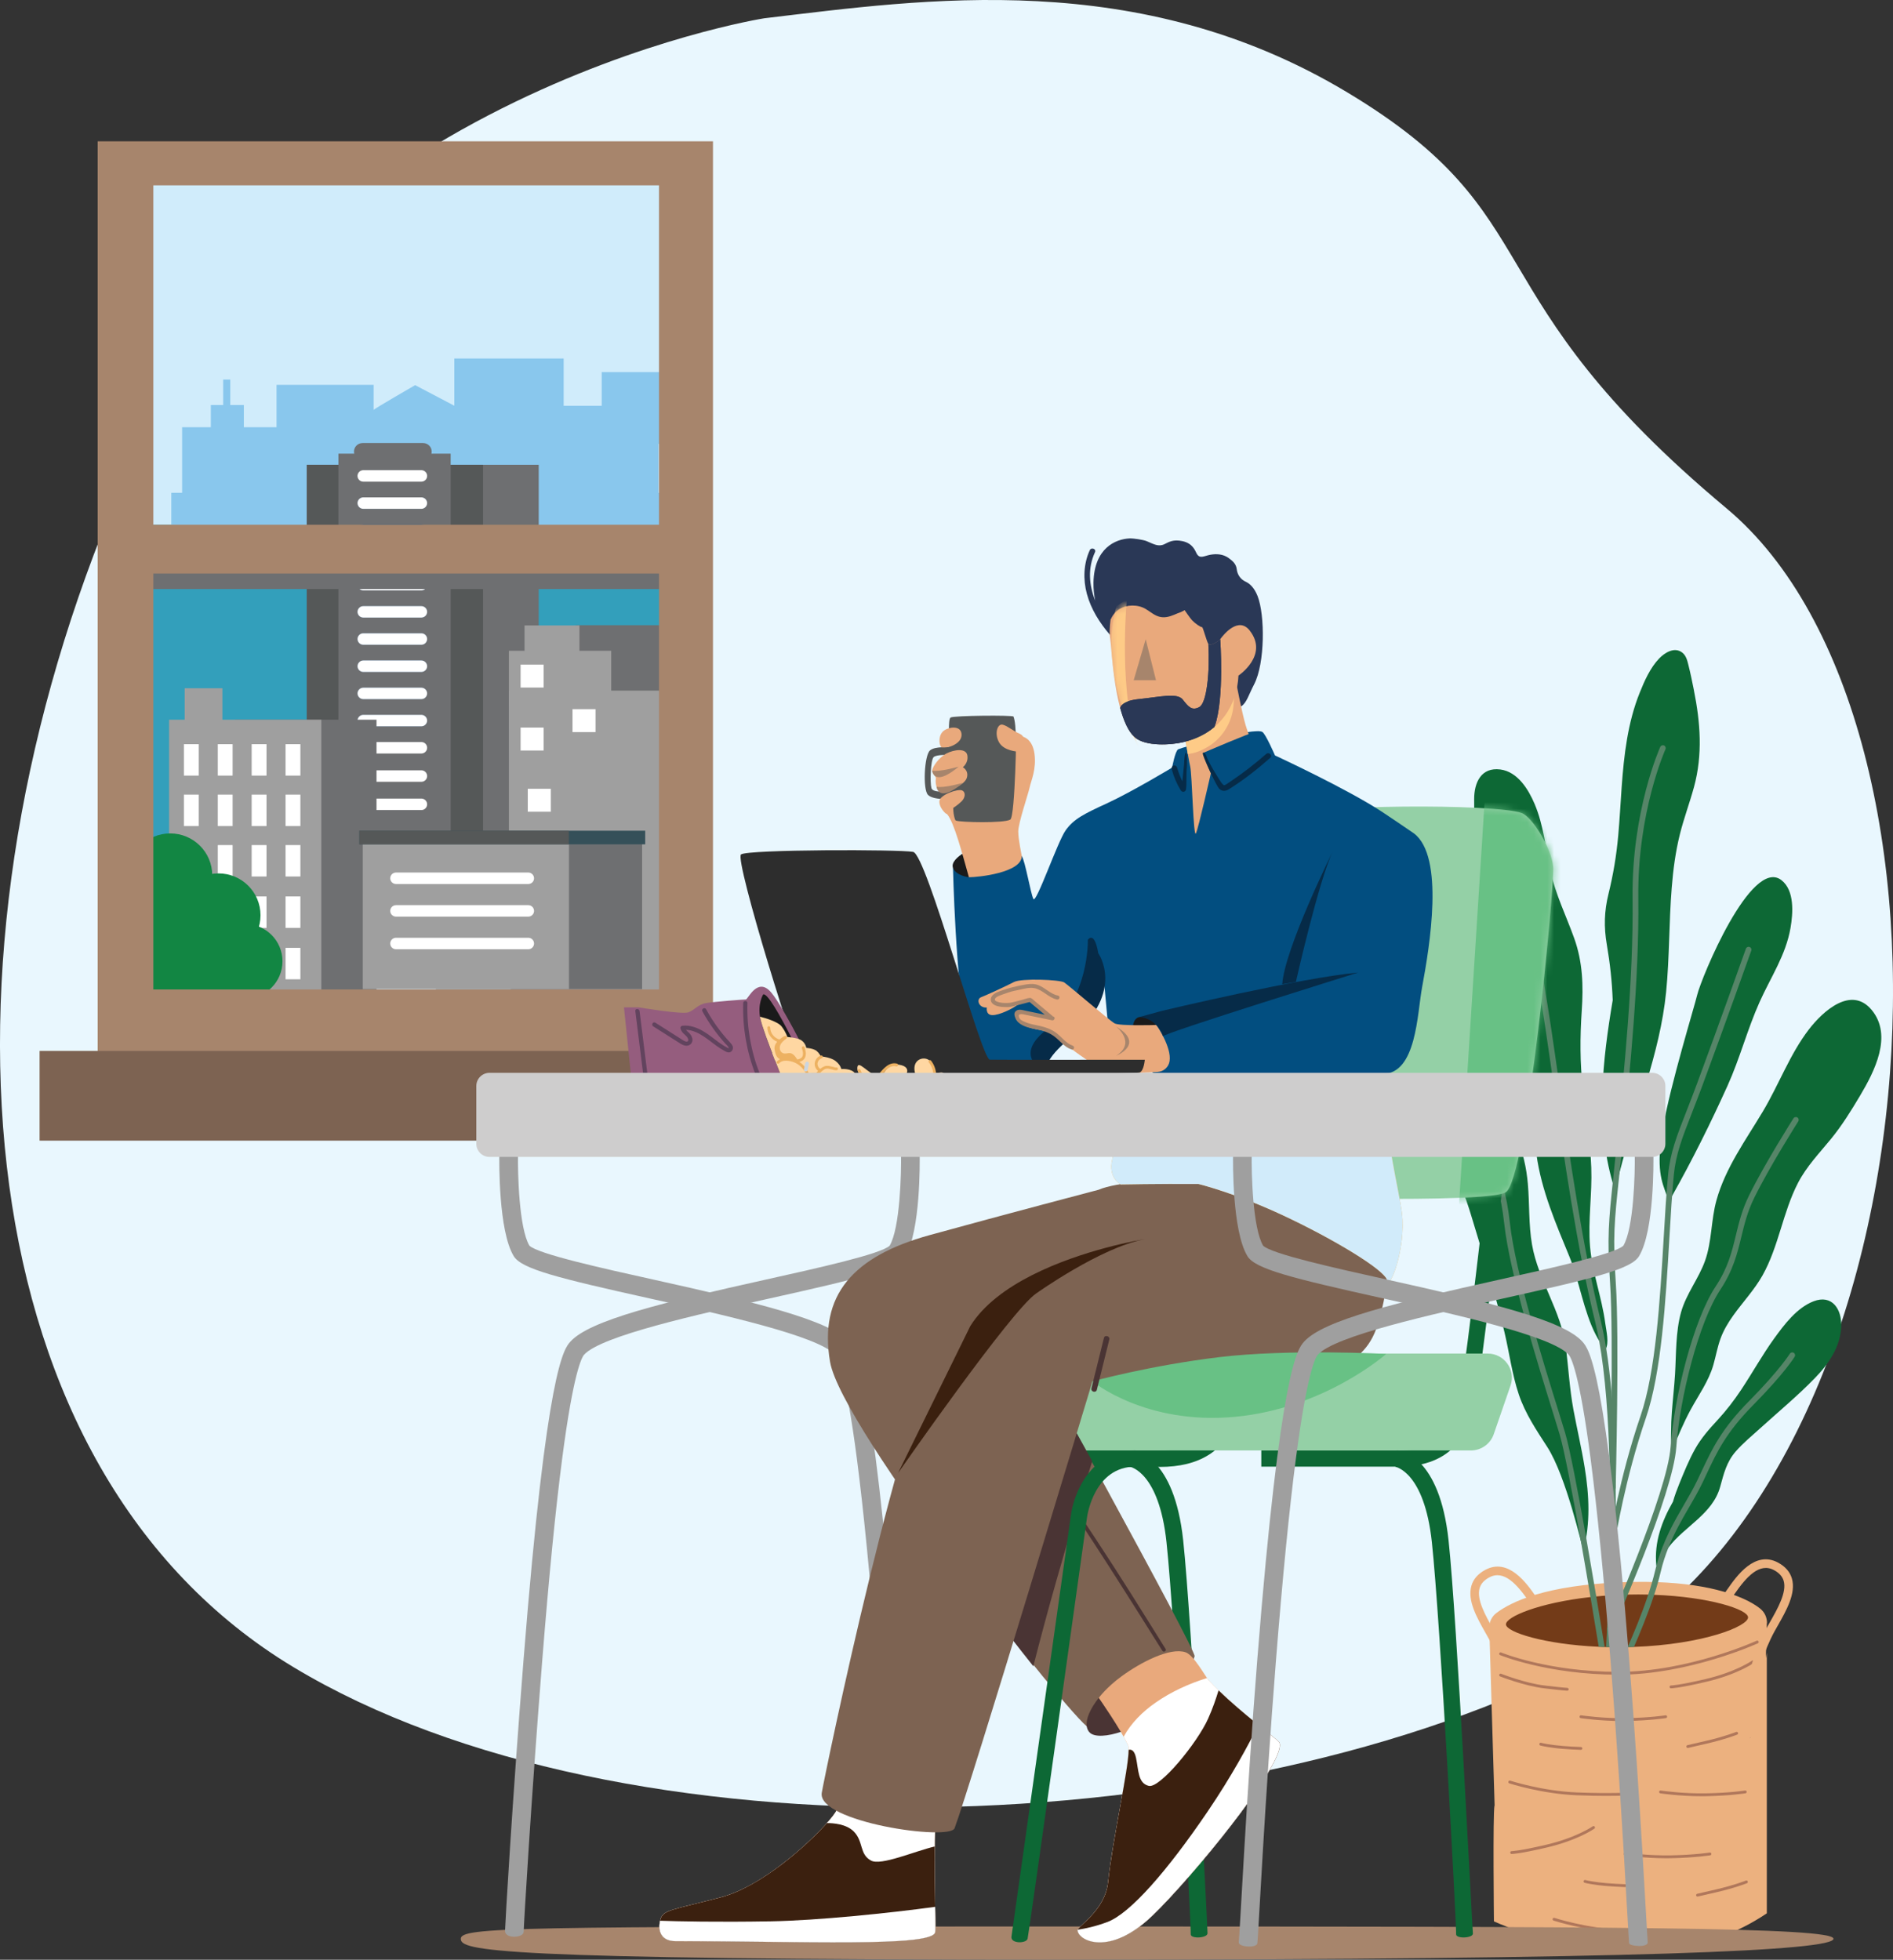 <svg width="282" height="292" viewBox="0 0 282 292" fill="none" xmlns="http://www.w3.org/2000/svg">
<rect x="0" y="0" width="282" height="292" fill="#333333" stroke="none"/>
<g clip-path="url(#clip0_68_4367)">
<path d="M113.839 2.726C113.839 2.726 42.011 14.049 16.457 76.318C-11.267 143.879 -5.118 218.97 43.714 248.402C92.545 277.839 183.964 275.009 236.769 247.27C289.574 219.531 295.823 108.018 257.209 75.752C218.6 43.485 231.691 32.383 200.712 13.768C169.625 -4.916 137.685 -0.104 113.839 2.726Z" fill="#E9F7FE"/>
<path d="M224.251 250.541C224.242 250.506 223.402 247.089 221.768 244.134C221.625 243.87 221.469 243.603 221.313 243.326C220.026 241.054 218.566 238.483 219.19 236.293C219.471 235.304 220.16 234.509 221.231 233.926C224.719 232.025 227.466 235.969 228.788 237.866C229.018 238.198 229.308 238.613 229.408 238.699L228.628 239.702C228.398 239.524 228.181 239.218 227.744 238.591C225.971 236.043 224.026 233.852 221.842 235.04C221.07 235.459 220.602 235.986 220.416 236.643C219.935 238.324 221.313 240.751 222.422 242.704C222.583 242.985 222.739 243.261 222.886 243.525C224.606 246.631 225.456 250.1 225.495 250.247L224.255 250.545L224.251 250.541Z" fill="#ECB17F"/>
<path d="M263.203 241.87L262.896 252.752C262.857 254.221 262.523 255.668 261.903 256.99C261.877 257.047 261.851 257.094 261.825 257.146C261.76 257.276 261.7 257.405 261.63 257.53C261.526 257.721 261.418 257.906 261.305 258.088C261.132 258.369 260.954 258.645 260.777 258.921C260.153 259.885 259.481 260.831 258.766 261.738C257.834 262.797 256.799 263.751 255.681 264.62C255.018 265.129 254.329 265.618 253.614 266.071C253.614 266.071 253.579 266.093 253.562 266.106C253.284 266.278 253.007 266.447 252.721 266.611C245.263 270.979 235.336 272.499 226.622 273.718C225.395 273.89 224.117 274.029 222.804 274.15L222.653 269.052L221.86 242.566C221.825 241.693 222.224 240.859 222.926 240.332C225.075 238.704 230.162 236.189 241.689 235.753C246.576 235.567 250.489 235.865 253.57 236.418C254.329 236.552 255.035 236.704 255.694 236.868C258.957 237.667 261.041 238.747 262.207 239.676C262.869 240.203 263.246 241.006 263.225 241.853L263.203 241.87Z" fill="#ECB17F"/>
<path d="M241.073 249.525C230.56 249.525 223.532 246.635 223.462 246.609C223.354 246.566 223.302 246.441 223.35 246.333C223.393 246.225 223.519 246.173 223.627 246.221C223.696 246.251 230.656 249.106 241.073 249.106H241.103C251.542 249.102 261.591 244.514 261.69 244.467C261.799 244.419 261.924 244.467 261.972 244.57C262.02 244.678 261.972 244.804 261.868 244.851C261.768 244.899 251.633 249.525 241.099 249.53H241.068L241.073 249.525Z" fill="#B0775B"/>
<path d="M248.929 251.56H248.925C248.808 251.56 248.717 251.465 248.717 251.348C248.717 251.232 248.812 251.137 248.929 251.137C248.929 251.137 250.043 251.128 254.068 250.182C258.566 249.128 260.98 247.456 261.006 247.439C261.101 247.37 261.236 247.396 261.301 247.491C261.37 247.586 261.344 247.72 261.249 247.784C261.149 247.854 258.748 249.517 254.164 250.592C250.142 251.539 249.016 251.556 248.929 251.556V251.56Z" fill="#B0775B"/>
<path d="M233.468 251.914C233.468 251.914 232.996 251.914 230.049 251.56C227.086 251.21 223.506 249.798 223.467 249.785C223.359 249.741 223.307 249.62 223.35 249.508C223.394 249.4 223.515 249.348 223.628 249.391C223.662 249.404 227.194 250.795 230.101 251.141C232.983 251.482 233.455 251.491 233.473 251.491C233.59 251.491 233.685 251.586 233.685 251.703C233.685 251.819 233.59 251.914 233.473 251.914H233.468Z" fill="#B0775B"/>
<path d="M241.666 256.433C238.369 256.433 235.513 256.005 235.483 256.001C235.366 255.984 235.288 255.876 235.305 255.759C235.322 255.642 235.431 255.565 235.548 255.582C235.578 255.586 238.819 256.074 242.368 256.001C245.917 255.932 248.084 255.586 248.106 255.582C248.223 255.565 248.331 255.642 248.348 255.755C248.366 255.871 248.288 255.979 248.175 255.997C248.153 255.997 245.961 256.351 242.377 256.424C242.139 256.429 241.9 256.433 241.666 256.433Z" fill="#B0775B"/>
<path d="M251.429 260.446C251.334 260.446 251.247 260.382 251.221 260.282C251.195 260.17 251.265 260.053 251.382 260.027L254.138 259.392C256.846 258.77 258.614 258.07 258.631 258.062C258.739 258.019 258.865 258.07 258.908 258.178C258.952 258.286 258.9 258.412 258.791 258.455C258.774 258.464 256.976 259.172 254.233 259.803L251.477 260.438C251.477 260.438 251.447 260.442 251.429 260.442V260.446Z" fill="#B0775B"/>
<path d="M235.517 260.727H235.508C235.487 260.727 233.147 260.654 231.526 260.442C229.897 260.23 229.472 260.084 229.455 260.079C229.342 260.04 229.286 259.919 229.325 259.811C229.364 259.703 229.485 259.643 229.594 259.682C229.594 259.682 230.014 259.82 231.578 260.023C233.177 260.23 235.495 260.304 235.517 260.304C235.634 260.304 235.725 260.403 235.721 260.52C235.721 260.636 235.621 260.723 235.508 260.723L235.517 260.727Z" fill="#B0775B"/>
<path d="M239.309 267.587C238.1 267.587 236.614 267.566 234.872 267.492C229.65 267.281 224.888 265.734 224.844 265.721C224.732 265.687 224.671 265.566 224.71 265.453C224.745 265.341 224.866 265.281 224.979 265.319C225.026 265.337 229.732 266.862 234.893 267.073C240.071 267.281 242.975 267.073 243.001 267.073C243.113 267.06 243.217 267.151 243.226 267.268C243.235 267.384 243.148 267.484 243.031 267.492C243.014 267.492 241.709 267.587 239.309 267.587Z" fill="#B0775B"/>
<path d="M253.604 266.084C253.31 266.27 253.015 266.451 252.712 266.624C249.696 267.013 247.447 267.207 247.421 267.207H247.403C247.295 267.207 247.2 267.125 247.191 267.017C247.182 266.901 247.269 266.797 247.382 266.788C247.416 266.788 250.133 266.551 253.604 266.075V266.084Z" fill="#B0775B"/>
<path d="M260.408 240.976C260.451 242.311 253.765 245.015 243.408 245.391C243.27 245.391 243.122 245.4 242.979 245.404C242.81 245.404 242.641 245.413 242.468 245.417C241.666 245.434 240.878 245.439 240.106 245.43C239.82 245.421 239.539 245.417 239.257 245.408C239.183 245.408 239.11 245.408 239.032 245.4C238.737 245.4 238.451 245.382 238.161 245.369C230.049 245.007 224.377 243.179 224.342 242.039C224.312 240.916 229.213 238.82 236.934 237.961C237.216 237.926 237.498 237.896 237.788 237.87C238.377 237.809 238.975 237.766 239.595 237.719C239.877 237.701 240.158 237.684 240.449 237.667C240.813 237.65 241.185 237.632 241.562 237.619C241.714 237.611 241.866 237.606 242.026 237.602C242.182 237.602 242.338 237.593 242.498 237.593C243.543 237.567 244.557 237.567 245.54 237.593C245.839 237.593 246.134 237.611 246.424 237.624C254.696 237.939 260.382 239.81 260.408 240.972V240.976Z" fill="#733B18"/>
<path d="M261.877 249.461L260.638 249.162C260.672 249.016 261.526 245.547 263.246 242.44C263.393 242.173 263.549 241.9 263.71 241.62C264.819 239.667 266.197 237.239 265.716 235.559C265.525 234.902 265.062 234.375 264.29 233.956C262.107 232.768 260.161 234.958 258.389 237.507C257.955 238.133 257.734 238.44 257.505 238.617L256.729 237.611L257.119 238.112L256.725 237.611C256.824 237.524 257.11 237.11 257.344 236.781C258.666 234.885 261.413 230.941 264.901 232.841C265.972 233.425 266.661 234.224 266.942 235.209C267.571 237.399 266.11 239.974 264.819 242.242C264.663 242.518 264.507 242.79 264.364 243.05C262.731 246.005 261.89 249.422 261.881 249.456L261.877 249.461Z" fill="#ECB17F"/>
<path d="M235.873 230.988C236.952 227.001 236.739 222.771 236.076 218.685C235.608 215.79 234.932 212.93 234.395 210.049C233.819 206.943 233.663 203.819 233.255 200.696C232.545 195.266 229.152 190.79 228.225 185.446C227.709 182.461 227.865 179.416 227.605 176.404C227.397 174.003 226.877 171.67 225.928 169.454C224.216 165.457 221.192 161.686 217.365 159.526C215.94 158.723 213.673 158.355 212.828 160.17C211.97 162.006 212.495 164.619 213.049 166.468C213.76 168.836 214.947 171.03 216.052 173.229C217.335 175.787 218.353 178.4 219.172 181.139C220.897 186.876 222.734 192.631 224.112 198.458C224.849 201.564 225.243 204.757 226.262 207.79C227.219 210.636 228.883 213.099 230.5 215.604C233.342 220.015 235.712 230.634 235.868 230.988H235.873Z" fill="#0D6835"/>
<path d="M239.031 245.4C238.737 245.4 238.451 245.383 238.16 245.37C237.84 243.387 237.415 240.803 236.934 237.961C236.488 235.295 235.994 232.396 235.491 229.554C234.278 222.642 233.03 216.032 232.328 213.691C232.068 212.835 231.726 211.725 231.323 210.42C229.078 203.202 224.901 189.762 224.082 182.297C223.154 173.86 220.407 171.121 220.381 171.091C220.212 170.931 220.208 170.663 220.368 170.495C220.528 170.326 220.797 170.322 220.966 170.482C221.083 170.594 223.956 173.406 224.927 182.202C225.737 189.585 229.901 202.977 232.137 210.166C232.54 211.475 232.887 212.585 233.143 213.444C233.853 215.803 235.079 222.283 236.288 229.092C236.804 232.055 237.324 235.084 237.796 237.866C238.282 240.764 238.711 243.391 239.04 245.391L239.031 245.4Z" fill="#568568"/>
<path d="M237.762 198.955C238.165 199.724 238.625 200.445 239.162 201.098C239.751 200.091 239.296 198.376 239.136 197.167C238.625 193.309 237.195 189.624 236.87 185.736C236.545 181.822 237.199 177.899 237.052 173.981C236.909 170.058 236.25 166.179 235.804 162.287C235.353 158.347 235.366 154.528 235.635 150.579C235.886 146.864 235.782 143.369 234.521 139.831C233.312 136.444 231.713 133.265 230.963 129.722C230.257 126.4 229.95 122.957 228.615 119.799C227.696 117.626 226.084 114.982 223.497 114.65C220.646 114.287 219.61 116.611 219.606 119.034C219.597 123.069 219.693 127.109 219.74 131.148C219.779 134.837 219.433 138.82 220.395 142.423C221.274 145.715 223.649 148.199 225.3 151.098C228.918 157.448 227.935 165.056 228.888 172.028C229.616 177.359 231.778 182.319 233.806 187.261C235.271 190.825 235.903 195.404 237.762 198.959V198.955Z" fill="#0D6835"/>
<path d="M252.335 102.804C252.084 101.555 251.828 100.298 251.516 99.063C251.351 98.402 251.178 97.685 250.611 97.24C249.467 96.341 248.019 97.227 247.17 98.108C245.84 99.49 244.969 101.46 244.262 103.227C243.374 105.435 242.789 107.75 242.386 110.088C241.563 114.848 241.498 119.687 241.069 124.486C240.804 127.437 240.328 130.314 239.617 133.191C238.98 135.77 238.915 138.12 239.366 140.738C239.842 143.512 240.146 146.272 240.245 149.028C238.729 158.053 237.671 167.328 240.245 176.24C240.267 176.322 240.289 176.404 240.315 176.487C240.388 176.724 240.761 176.746 240.822 176.487C240.956 175.895 241.103 175.303 241.255 174.715C243.552 165.725 247.274 157.124 248.201 147.814C248.713 142.639 248.617 137.429 249.038 132.254C249.25 129.58 249.605 126.91 250.251 124.305C250.844 121.929 251.707 119.63 252.352 117.272C253.67 112.455 253.31 107.651 252.331 102.804H252.335Z" fill="#0D6835"/>
<path d="M265.373 131.135C260.871 127.687 253.431 145.702 252.82 148.281C252.408 150.022 248.877 161.479 247.715 168.093C246.649 174.162 247.585 176.15 248.253 177.994C248.313 178.158 248.365 178.323 248.422 178.491C248.491 178.694 248.773 178.75 248.885 178.556C248.955 178.435 249.02 178.314 249.089 178.193C252.101 172.849 254.831 167.35 257.353 161.768C259.186 157.712 260.303 153.374 262.119 149.313C263.77 145.624 266.036 142.319 266.734 138.254C267.107 136.107 267.367 132.668 265.373 131.139V131.135Z" fill="#0D6835"/>
<path d="M278.824 150.484C275.782 146.816 271.557 150.67 269.477 153.374C266.626 157.085 265.01 161.591 262.622 165.591C260.07 169.868 257.037 174.002 255.693 178.867C254.879 181.822 255.03 184.975 253.995 187.874C253.046 190.527 251.2 192.773 250.433 195.499C249.601 198.476 249.713 201.763 249.527 204.826C249.41 206.684 249.193 208.537 249.059 210.394C248.99 211.349 248.942 212.308 248.942 213.272C248.942 214.075 248.838 215.25 249.141 215.959C249.986 213.984 250.788 212.019 251.811 210.122C253.02 207.885 254.536 205.824 255.243 203.357C255.607 202.078 255.836 200.761 256.287 199.504C256.738 198.238 257.427 197.089 258.207 195.996C259.641 193.991 261.352 192.19 262.566 190.026C264.992 185.697 265.577 180.629 267.857 176.236C269.126 173.786 271.033 171.817 272.762 169.7C274.4 167.695 275.761 165.496 277.082 163.276C279.214 159.69 282.005 154.32 278.824 150.484Z" fill="#0D6835"/>
<path d="M270.171 193.892C267.67 194.847 265.772 197.395 264.26 199.486C262.496 201.94 261.036 204.588 259.363 207.103C258.306 208.692 257.149 210.191 255.853 211.595C254.601 212.948 253.414 214.291 252.508 215.911C251.594 217.553 250.883 219.315 250.173 221.056C249.813 221.942 249.484 222.832 249.228 223.739C247.568 226.638 246.416 229.761 246.736 233.178C246.736 233.209 246.749 233.239 246.762 233.265C246.849 233.442 247.126 233.472 247.196 233.239C247.482 232.224 247.958 231.351 248.561 230.56C250.922 227.433 255.134 225.605 256.256 221.527C256.802 219.562 257.192 217.847 258.575 216.261C259.693 214.982 261.032 213.889 262.288 212.749C264.988 210.304 267.826 207.949 270.361 205.336C272.402 203.245 274.179 200.653 274.287 197.637C274.382 195.089 272.944 192.829 270.166 193.892H270.171Z" fill="#0D6835"/>
<path d="M240.691 224.577C240.691 226.132 240.678 227.683 240.661 229.2C240.618 232.168 240.544 235.027 240.449 237.671C240.414 238.648 240.375 239.594 240.345 240.501C240.306 241.313 240.271 242.099 240.236 242.851C240.193 243.763 240.15 244.622 240.111 245.426C239.825 245.417 239.543 245.413 239.261 245.404C239.378 243.201 239.5 240.592 239.599 237.719C240.015 226.05 240.106 210.105 238.221 199.75C238.048 198.804 237.862 197.905 237.654 197.059C234.876 185.701 233.026 172.741 231.392 161.306C230.603 155.75 229.854 150.506 229.117 146.41C226.968 134.418 224.143 127.903 224.121 127.834C224.026 127.623 224.121 127.372 224.338 127.281C224.554 127.186 224.806 127.281 224.897 127.497C224.927 127.566 227.782 134.172 229.953 146.264C230.69 150.372 231.44 155.625 232.233 161.189C233.866 172.603 235.712 185.541 238.477 196.86C238.78 198.091 239.04 199.435 239.27 200.873C239.608 202.964 239.872 205.249 240.076 207.66C240.453 212.071 240.631 216.9 240.683 221.696C240.691 222.655 240.696 223.618 240.696 224.573L240.691 224.577Z" fill="#568568"/>
<path d="M240.262 222.046C240.262 222.046 240.253 222.046 240.249 222.046C240.015 222.041 239.829 221.847 239.837 221.614C239.842 221.389 240.401 199.223 239.855 191.209C239.387 184.362 239.66 181.796 240.314 175.597C240.44 174.413 240.578 173.095 240.73 171.596L240.977 169.168C241.922 159.885 243.347 145.849 243.204 133.865C243.048 120.823 247.286 111.379 247.33 111.288C247.425 111.077 247.676 110.982 247.893 111.077C248.105 111.172 248.201 111.422 248.105 111.638C248.062 111.729 243.906 121.013 244.058 133.856C244.201 145.892 242.771 159.954 241.826 169.255L241.579 171.683C241.428 173.186 241.289 174.504 241.163 175.687C240.513 181.835 240.24 184.379 240.704 191.153C241.254 199.21 240.695 221.415 240.687 221.64C240.682 221.868 240.492 222.05 240.262 222.05V222.046Z" fill="#568568"/>
<path d="M240.28 229.442C240.258 229.442 240.236 229.442 240.215 229.437C239.985 229.403 239.825 229.187 239.859 228.953C239.872 228.867 241.241 220.171 244.387 210.986C246.667 204.338 247.286 193.784 247.837 184.474C248.04 180.997 248.235 177.713 248.5 174.987C248.816 171.752 249.787 169.259 251.264 165.488C251.724 164.308 252.248 162.969 252.811 161.448C255.936 153.02 260.048 141.473 260.087 141.356C260.165 141.136 260.408 141.019 260.629 141.097C260.85 141.175 260.967 141.416 260.889 141.637C260.85 141.753 256.737 153.305 253.609 161.738C253.041 163.263 252.517 164.606 252.057 165.79C250.61 169.497 249.652 171.946 249.349 175.065C249.085 177.778 248.89 181.053 248.686 184.522C248.136 193.888 247.507 204.498 245.193 211.258C242.069 220.374 240.713 228.992 240.7 229.079C240.665 229.286 240.488 229.437 240.28 229.437V229.442Z" fill="#568568"/>
<path d="M239.821 243.171C239.764 243.171 239.704 243.158 239.647 243.136C239.435 243.041 239.335 242.79 239.431 242.579C239.522 242.38 248.405 222.413 248.873 215.561C249.371 208.295 252.244 196.704 255.572 191.693C257.418 188.907 257.99 186.552 258.592 184.055C259.047 182.176 259.515 180.228 260.573 178.089C262.952 173.264 267.129 166.702 267.172 166.632C267.298 166.434 267.562 166.378 267.757 166.503C267.957 166.628 268.013 166.887 267.887 167.086C267.844 167.151 263.693 173.678 261.335 178.461C260.321 180.517 259.862 182.418 259.416 184.254C258.822 186.712 258.207 189.252 256.279 192.16C253.024 197.067 250.208 208.459 249.718 215.622C249.237 222.62 240.57 242.104 240.202 242.929C240.133 243.084 239.977 243.179 239.812 243.179L239.821 243.171Z" fill="#568568"/>
<path d="M267.354 202.148C267.293 202.251 265.807 204.653 261.183 209.34C257.136 213.444 255.784 216.317 254.224 219.644C254.02 220.084 253.808 220.529 253.591 220.983C253.011 222.192 252.335 223.355 251.62 224.586C250.545 226.435 249.453 228.327 248.56 230.552C248.101 231.688 247.694 232.915 247.377 234.271C247.122 235.356 246.792 236.492 246.42 237.628C245.466 240.557 244.253 243.469 243.408 245.391C243.269 245.391 243.122 245.4 242.979 245.404C242.81 245.404 242.641 245.413 242.468 245.417C243.287 243.577 244.543 240.604 245.536 237.598C245.93 236.405 246.285 235.209 246.554 234.073C246.623 233.792 246.688 233.524 246.762 233.252C247.767 229.537 249.418 226.694 250.887 224.162C251.598 222.944 252.261 221.799 252.824 220.616C253.045 220.162 253.253 219.717 253.457 219.281C255.052 215.885 256.425 212.948 260.576 208.744C265.118 204.143 266.613 201.728 266.63 201.707C266.747 201.508 267.011 201.443 267.211 201.569C267.41 201.685 267.475 201.949 267.349 202.148H267.354Z" fill="#568568"/>
<path d="M222.635 269.069C222.375 270.257 222.552 286.28 222.552 286.28C222.552 286.28 245.371 297.128 263.203 285.084V246.268L260.772 258.926L244.726 267.587L222.635 269.069Z" fill="#ECB17F"/>
<path d="M253.518 267.639C250.22 267.639 247.365 267.212 247.334 267.207C247.217 267.19 247.139 267.082 247.157 266.965C247.174 266.849 247.282 266.771 247.399 266.788C247.43 266.793 250.671 267.281 254.22 267.207C257.769 267.138 259.935 266.793 259.957 266.788C260.074 266.771 260.182 266.849 260.2 266.961C260.217 267.078 260.139 267.186 260.026 267.203C260.005 267.203 257.812 267.557 254.229 267.631C253.99 267.635 253.752 267.639 253.518 267.639Z" fill="#B0775B"/>
<path d="M225.191 276.245H225.187C225.07 276.245 224.979 276.15 224.979 276.033C224.979 275.917 225.074 275.821 225.191 275.821C225.191 275.821 226.304 275.813 230.33 274.867C234.828 273.813 237.242 272.141 237.268 272.124C237.363 272.054 237.497 272.08 237.562 272.175C237.632 272.27 237.606 272.404 237.51 272.469C237.411 272.538 235.01 274.201 230.425 275.277C226.404 276.223 225.278 276.241 225.191 276.241V276.245Z" fill="#B0775B"/>
<path d="M248.257 276.88C244.96 276.88 242.104 276.452 242.074 276.448C241.957 276.431 241.879 276.323 241.896 276.206C241.913 276.089 242.022 276.011 242.139 276.029C242.169 276.033 245.41 276.521 248.959 276.448C252.508 276.379 254.675 276.033 254.696 276.029C254.813 276.011 254.922 276.089 254.939 276.202C254.956 276.318 254.878 276.426 254.766 276.443C254.744 276.443 252.551 276.798 248.968 276.871C248.73 276.876 248.491 276.88 248.257 276.88Z" fill="#B0775B"/>
<path d="M252.88 282.591C252.785 282.591 252.698 282.526 252.672 282.427C252.646 282.315 252.716 282.198 252.833 282.172L255.589 281.537C258.297 280.915 260.065 280.215 260.082 280.206C260.191 280.163 260.316 280.215 260.36 280.323C260.403 280.431 260.351 280.556 260.243 280.6C260.225 280.608 258.427 281.317 255.684 281.947L252.928 282.582C252.928 282.582 252.898 282.587 252.88 282.587V282.591Z" fill="#B0775B"/>
<path d="M242.108 281.174H242.099C242.078 281.174 239.738 281.101 238.117 280.889C236.488 280.677 236.063 280.53 236.046 280.526C235.933 280.487 235.877 280.366 235.916 280.258C235.955 280.15 236.076 280.09 236.184 280.129C236.184 280.129 236.605 280.267 238.169 280.47C239.768 280.677 242.086 280.751 242.108 280.751C242.225 280.751 242.316 280.85 242.312 280.967C242.312 281.083 242.212 281.17 242.099 281.17L242.108 281.174Z" fill="#B0775B"/>
<path d="M245.9 288.034C244.691 288.034 243.204 288.013 241.462 287.939C236.241 287.727 231.479 286.181 231.435 286.168C231.323 286.133 231.262 286.012 231.301 285.9C231.336 285.788 231.457 285.727 231.57 285.766C231.617 285.783 236.323 287.308 241.484 287.52C246.662 287.727 249.566 287.52 249.592 287.52C249.704 287.507 249.808 287.598 249.817 287.715C249.826 287.831 249.739 287.931 249.622 287.939C249.605 287.939 248.3 288.034 245.9 288.034Z" fill="#B0775B"/>
<path d="M100.795 23.432H19.607V146.665H100.795V23.432Z" fill="#D0ECFB"/>
<path d="M100.795 78.167H19.607V146.665H100.795V78.167Z" fill="#339FBB"/>
<path d="M55.738 61.025C55.747 60.904 61.844 57.387 61.844 57.387L69.704 61.517L67.919 68.036L56.462 69.203L54.915 69.695C54.915 69.695 54.066 61.547 54.191 61.517C54.317 61.487 55.738 61.025 55.738 61.025Z" fill="#89C7ED"/>
<path d="M98.573 55.443H89.634V66.135H98.573V55.443Z" fill="#89C7ED"/>
<path d="M98.088 60.468H65.584V79.1H98.088V60.468Z" fill="#89C7ED"/>
<path d="M83.97 53.417H67.677V64.109H83.97V53.417Z" fill="#89C7ED"/>
<path d="M41.6 63.656H27.131V87.019H41.6V63.656Z" fill="#89C7ED"/>
<path d="M98.898 73.428H25.519V87.018H98.898V73.428Z" fill="#89C7ED"/>
<path d="M55.665 57.34H41.196V87.019H55.665V57.34Z" fill="#89C7ED"/>
<path d="M36.325 60.347H31.407V69.051H36.325V60.347Z" fill="#89C7ED"/>
<path d="M34.302 56.554H33.245V63.47H34.302V56.554Z" fill="#89C7ED"/>
<path d="M99.062 93.153H85.776V107.979H99.062V93.153Z" fill="#6E6F71"/>
<path d="M45.707 132.202H80.252L80.252 69.254H45.707L45.707 132.202Z" fill="#6E6F71"/>
<path d="M63.032 66.014H54.01C53.304 66.014 52.731 66.585 52.731 67.289V67.293C52.731 67.997 53.304 68.568 54.01 68.568H63.032C63.738 68.568 64.31 67.997 64.31 67.293V67.289C64.31 66.585 63.738 66.014 63.032 66.014Z" fill="#6E6F71"/>
<path d="M45.702 132.202H71.962L71.962 69.254H45.702L45.702 132.202Z" fill="#555858"/>
<path d="M50.413 132.202H67.135L67.135 67.596H50.413L50.413 132.202Z" fill="#6E6F71"/>
<path d="M54.114 71.769H62.772C63.244 71.769 63.63 71.384 63.63 70.913C63.63 70.442 63.244 70.058 62.772 70.058H54.114C53.642 70.058 53.256 70.442 53.256 70.913C53.256 71.384 53.642 71.769 54.114 71.769Z" fill="white"/>
<path d="M54.114 75.817H62.772C63.244 75.817 63.63 75.432 63.63 74.961C63.63 74.49 63.244 74.106 62.772 74.106H54.114C53.642 74.106 53.256 74.49 53.256 74.961C53.256 75.432 53.642 75.817 54.114 75.817Z" fill="#325A82"/>
<path d="M54.114 75.817H62.772C63.244 75.817 63.63 75.432 63.63 74.961C63.63 74.49 63.244 74.106 62.772 74.106H54.114C53.642 74.106 53.256 74.49 53.256 74.961C53.256 75.432 53.642 75.817 54.114 75.817Z" fill="white"/>
<path d="M54.114 79.869H62.772C63.244 79.869 63.63 79.484 63.63 79.013C63.63 78.543 63.244 78.158 62.772 78.158H54.114C53.642 78.158 53.256 78.543 53.256 79.013C53.256 79.484 53.642 79.869 54.114 79.869Z" fill="#325A82"/>
<path d="M54.114 79.869H62.772C63.244 79.869 63.63 79.484 63.63 79.013C63.63 78.543 63.244 78.158 62.772 78.158H54.114C53.642 78.158 53.256 78.543 53.256 79.013C53.256 79.484 53.642 79.869 54.114 79.869Z" fill="#325A82"/>
<path d="M54.114 83.917H62.772C63.244 83.917 63.63 83.532 63.63 83.061C63.63 82.59 63.244 82.206 62.772 82.206H54.114C53.642 82.206 53.256 82.59 53.256 83.061C53.256 83.532 53.642 83.917 54.114 83.917Z" fill="#325A82"/>
<path d="M54.114 83.917H62.772C63.244 83.917 63.63 83.532 63.63 83.061C63.63 82.59 63.244 82.206 62.772 82.206H54.114C53.642 82.206 53.256 82.59 53.256 83.061C53.256 83.532 53.642 83.917 54.114 83.917Z" fill="#325A82"/>
<path d="M54.114 87.969H62.772C63.244 87.969 63.63 87.584 63.63 87.114C63.63 86.643 63.244 86.258 62.772 86.258H54.114C53.642 86.258 53.256 86.643 53.256 87.114C53.256 87.584 53.642 87.969 54.114 87.969Z" fill="#325A82"/>
<path d="M54.114 87.969H62.772C63.244 87.969 63.63 87.584 63.63 87.114C63.63 86.643 63.244 86.258 62.772 86.258H54.114C53.642 86.258 53.256 86.643 53.256 87.114C53.256 87.584 53.642 87.969 54.114 87.969Z" fill="white"/>
<path d="M54.114 92.021H62.772C63.244 92.021 63.63 91.637 63.63 91.166C63.63 90.695 63.244 90.31 62.772 90.31H54.114C53.642 90.31 53.256 90.695 53.256 91.166C53.256 91.637 53.642 92.021 54.114 92.021Z" fill="#325A82"/>
<path d="M54.114 92.021H62.772C63.244 92.021 63.63 91.637 63.63 91.166C63.63 90.695 63.244 90.31 62.772 90.31H54.114C53.642 90.31 53.256 90.695 53.256 91.166C53.256 91.637 53.642 92.021 54.114 92.021Z" fill="white"/>
<path d="M54.114 96.069H62.772C63.244 96.069 63.63 95.684 63.63 95.214C63.63 94.743 63.244 94.358 62.772 94.358H54.114C53.642 94.358 53.256 94.743 53.256 95.214C53.256 95.684 53.642 96.069 54.114 96.069Z" fill="#325A82"/>
<path d="M54.114 96.069H62.772C63.244 96.069 63.63 95.684 63.63 95.214C63.63 94.743 63.244 94.358 62.772 94.358H54.114C53.642 94.358 53.256 94.743 53.256 95.214C53.256 95.684 53.642 96.069 54.114 96.069Z" fill="white"/>
<path d="M54.114 100.121H62.772C63.244 100.121 63.63 99.737 63.63 99.266C63.63 98.795 63.244 98.41 62.772 98.41H54.114C53.642 98.41 53.256 98.795 53.256 99.266C53.256 99.737 53.642 100.121 54.114 100.121Z" fill="#325A82"/>
<path d="M54.114 100.121H62.772C63.244 100.121 63.63 99.737 63.63 99.266C63.63 98.795 63.244 98.41 62.772 98.41H54.114C53.642 98.41 53.256 98.795 53.256 99.266C53.256 99.737 53.642 100.121 54.114 100.121Z" fill="white"/>
<path d="M54.114 104.173H62.772C63.244 104.173 63.63 103.789 63.63 103.318C63.63 102.847 63.244 102.463 62.772 102.463H54.114C53.642 102.463 53.256 102.847 53.256 103.318C53.256 103.789 53.642 104.173 54.114 104.173Z" fill="#325A82"/>
<path d="M54.114 104.173H62.772C63.244 104.173 63.63 103.789 63.63 103.318C63.63 102.847 63.244 102.463 62.772 102.463H54.114C53.642 102.463 53.256 102.847 53.256 103.318C53.256 103.789 53.642 104.173 54.114 104.173Z" fill="white"/>
<path d="M54.114 108.221H62.772C63.244 108.221 63.63 107.837 63.63 107.366C63.63 106.895 63.244 106.51 62.772 106.51H54.114C53.642 106.51 53.256 106.895 53.256 107.366C53.256 107.837 53.642 108.221 54.114 108.221Z" fill="#325A82"/>
<path d="M54.114 108.221H62.772C63.244 108.221 63.63 107.837 63.63 107.366C63.63 106.895 63.244 106.51 62.772 106.51H54.114C53.642 106.51 53.256 106.895 53.256 107.366C53.256 107.837 53.642 108.221 54.114 108.221Z" fill="white"/>
<path d="M54.114 112.273H62.772C63.244 112.273 63.63 111.889 63.63 111.418C63.63 110.947 63.244 110.563 62.772 110.563H54.114C53.642 110.563 53.256 110.947 53.256 111.418C53.256 111.889 53.642 112.273 54.114 112.273Z" fill="white"/>
<path d="M54.114 116.486H62.772C63.244 116.486 63.63 116.101 63.63 115.63C63.63 115.159 63.244 114.775 62.772 114.775H54.114C53.642 114.775 53.256 115.159 53.256 115.63C53.256 116.101 53.642 116.486 54.114 116.486Z" fill="white"/>
<path d="M54.114 120.698H62.772C63.244 120.698 63.63 120.313 63.63 119.842C63.63 119.371 63.244 118.987 62.772 118.987H54.114C53.642 118.987 53.256 119.371 53.256 119.842C53.256 120.313 53.642 120.698 54.114 120.698Z" fill="white"/>
<path d="M56.09 107.236H35.018V149.862H56.09V107.236Z" fill="#6E6F71"/>
<path d="M47.87 107.236H25.189V149.862H47.87V107.236Z" fill="#9F9F9F"/>
<path d="M29.605 110.882H27.395V115.565H29.605V110.882Z" fill="white"/>
<path d="M34.653 110.882H32.443V115.565H34.653V110.882Z" fill="white"/>
<path d="M39.701 110.882H37.491V115.565H39.701V110.882Z" fill="white"/>
<path d="M44.75 110.882H42.54V115.565H44.75V110.882Z" fill="white"/>
<path d="M29.605 118.399H27.395V123.082H29.605V118.399Z" fill="white"/>
<path d="M34.653 118.399H32.443V123.082H34.653V118.399Z" fill="white"/>
<path d="M39.701 118.399H37.491V123.082H39.701V118.399Z" fill="white"/>
<path d="M44.75 118.399H42.54V123.082H44.75V118.399Z" fill="white"/>
<path d="M29.605 125.916H27.395V130.599H29.605V125.916Z" fill="#325A82"/>
<path d="M34.653 125.916H32.443V130.599H34.653V125.916Z" fill="white"/>
<path d="M39.701 125.916H37.491V130.599H39.701V125.916Z" fill="white"/>
<path d="M44.75 125.916H42.54V130.599H44.75V125.916Z" fill="white"/>
<path d="M29.605 133.571H27.395V138.254H29.605V133.571Z" fill="#325A82"/>
<path d="M34.653 133.571H32.443V138.254H34.653V133.571Z" fill="#325A82"/>
<path d="M39.701 133.571H37.491V138.254H39.701V133.571Z" fill="white"/>
<path d="M44.75 133.571H42.54V138.254H44.75V133.571Z" fill="white"/>
<path d="M29.605 141.231H27.395V145.914H29.605V141.231Z" fill="#325A82"/>
<path d="M34.653 141.231H32.443V145.914H34.653V141.231Z" fill="#325A82"/>
<path d="M39.701 141.231H37.491V145.914H39.701V141.231Z" fill="#325A82"/>
<path d="M44.75 141.231H42.54V145.914H44.75V141.231Z" fill="white"/>
<path d="M33.132 102.549H27.512V108.152H33.132V102.549Z" fill="#9F9F9F"/>
<path d="M25.358 136.656C21.904 136.656 19.101 133.865 19.101 130.418C19.101 126.975 21.9 124.179 25.358 124.179C28.811 124.179 31.615 126.97 31.615 130.418C31.615 133.861 28.816 136.656 25.358 136.656Z" fill="#128643"/>
<path d="M32.551 142.613C29.098 142.613 26.294 139.822 26.294 136.375C26.294 132.932 29.093 130.137 32.551 130.137C36.005 130.137 38.808 132.928 38.808 136.375C38.808 139.818 36.009 142.613 32.551 142.613Z" fill="#128643"/>
<path d="M42.081 143.231C42.081 140.16 39.584 137.671 36.504 137.671C33.424 137.671 30.927 140.16 30.927 143.231C30.927 146.301 33.424 148.791 36.504 148.791C39.584 148.791 42.081 146.301 42.081 143.231Z" fill="#128643"/>
<path d="M27.239 150.488C22.676 150.488 18.98 146.804 18.98 142.254C18.98 137.705 22.676 134.021 27.239 134.021C31.802 134.021 35.498 137.705 35.498 142.254C35.498 146.804 31.802 150.488 27.239 150.488Z" fill="#128643"/>
<path d="M76.092 147.594H99.388L99.115 102.903H75.819L76.092 147.594Z" fill="#9F9F9F"/>
<path d="M75.815 133.757H91.051V96.968H75.815V133.757Z" fill="#9F9F9F"/>
<path d="M78.137 99.227H86.318V93.192H78.137V99.227Z" fill="#9F9F9F"/>
<path d="M77.552 102.445H80.984V99.024H77.552V102.445Z" fill="white"/>
<path d="M85.287 109.085H88.719V105.664H85.287V109.085Z" fill="white"/>
<path d="M78.623 120.948H82.055V117.527H78.623V120.948Z" fill="white"/>
<path d="M77.552 111.828H80.984V108.407H77.552V111.828Z" fill="white"/>
<path d="M95.652 125.722H64.934V147.374H95.652V125.722Z" fill="#6E6F71"/>
<path d="M84.762 125.722H54.044V147.374H84.762V125.722Z" fill="#9F9F9F"/>
<path d="M58.993 131.718H78.7C79.173 131.718 79.558 131.333 79.558 130.863C79.558 130.392 79.173 130.007 78.7 130.007H58.993C58.52 130.007 58.135 130.392 58.135 130.863C58.135 131.333 58.52 131.718 58.993 131.718Z" fill="white"/>
<path d="M58.993 136.578H78.7C79.173 136.578 79.558 136.193 79.558 135.723C79.558 135.252 79.173 134.867 78.7 134.867H58.993C58.52 134.867 58.135 135.252 58.135 135.723C58.135 136.193 58.52 136.578 58.993 136.578Z" fill="white"/>
<path d="M58.993 141.438H78.7C79.173 141.438 79.558 141.054 79.558 140.583C79.558 140.112 79.173 139.727 78.7 139.727H58.993C58.52 139.727 58.135 140.112 58.135 140.583C58.135 141.054 58.52 141.438 58.993 141.438Z" fill="white"/>
<path d="M96.116 123.778H53.537V125.804H96.116V123.778Z" fill="#355059"/>
<path d="M84.741 123.778H53.537V125.804H84.741V123.778Z" fill="#555858"/>
<path d="M99.388 87.766V83.148H22.23V87.766H99.388Z" fill="#6E6F71"/>
<path d="M14.551 21.052V156.666H106.212V21.052H14.551ZM98.165 147.43H22.84V27.614H98.17V147.43H98.165Z" fill="#A7856C"/>
<path d="M105.723 78.188H16.986V85.455H105.723V78.188Z" fill="#A7856C"/>
<path d="M117.063 156.588H5.897V169.955H117.063V156.588Z" fill="#7D6352"/>
<path d="M273.134 288.877C273.134 290.6 245.111 291.996 158.857 291.996C72.604 291.996 68.647 290.6 68.647 288.877C68.647 287.153 76.274 287.045 158.966 287.045C241.657 287.045 273.134 287.153 273.134 288.877Z" fill="#A7856C"/>
<path d="M133.382 288.35C133.373 288.142 132.299 268.585 130.617 247.417C129.629 234.997 128.628 224.871 127.645 217.311C125.972 204.472 124.724 202.23 124.382 201.845C121.864 199.037 107.378 195.819 96.805 193.473C83.012 190.41 77.691 189.071 76.53 187.161C74.246 183.403 74.367 173.069 74.389 171.903L77.167 171.955C77.115 174.871 77.318 182.967 78.861 185.597C80.122 186.837 89.69 188.963 97.39 190.669C112.569 194.039 123.537 196.674 126.427 199.901C127.389 200.977 129.946 203.828 133.391 247.184C135.076 268.391 136.151 287.982 136.16 288.19L133.382 288.341V288.35Z" fill="#9F9F9F"/>
<path d="M78.011 287.84C77.998 288.769 75.203 288.928 75.234 287.689C75.268 286.449 76.317 268.4 78.003 247.193C81.448 203.837 84.004 200.981 84.966 199.91C87.856 196.687 98.824 194.052 114.003 190.678C121.704 188.967 131.276 186.842 132.532 185.606C134.075 182.98 134.279 174.879 134.227 171.963L137.004 171.912C137.026 173.078 137.143 183.407 134.864 187.17C133.707 189.079 128.385 190.414 114.588 193.482C104.011 195.832 89.525 199.046 87.011 201.854C86.669 202.234 85.421 204.48 83.749 217.32C82.76 224.88 81.764 235.01 80.776 247.43C79.095 268.598 78.024 286.915 78.011 287.844V287.84Z" fill="#9F9F9F"/>
<path d="M133.737 288.898L131.263 288.527L140.701 225.808C141.147 222.456 143.868 216.075 150.936 216.075H172.775C177.637 216.075 180.476 214.343 181.966 210.455C183.036 207.669 186.087 182.651 188.54 162.554C190.377 147.477 192.115 133.234 192.938 128.785L195.399 129.238C194.593 133.61 192.86 147.814 191.023 162.857C187.777 189.451 185.398 208.498 184.302 211.349C182.434 216.209 178.664 218.572 172.775 218.572H150.936C144.306 218.572 143.218 225.852 143.175 226.163L133.737 288.898Z" fill="#0D6835"/>
<path d="M177.386 288.185C177.464 287.455 175.033 241.49 173.772 229.774C172.645 219.276 168.351 218.555 168.308 218.546H168.342L168.55 216.062C169.196 216.119 174.912 216.957 176.259 229.506C177.524 241.291 179.903 287.313 179.886 288.06C179.869 288.807 177.308 288.916 177.386 288.185Z" fill="#0D6835"/>
<path d="M208.361 218.533H187.895V216.119H208.361C212.889 216.119 215.528 214.386 216.932 210.498C217.933 207.72 220.715 182.897 222.951 162.956C224.662 147.702 226.274 133.295 227.05 128.811L229.438 129.221C228.675 133.632 227.063 148.004 225.356 163.224C222.4 189.598 220.229 208.489 219.211 211.315C217.46 216.175 213.911 218.533 208.361 218.533Z" fill="#0D6835"/>
<path d="M186.794 178.305C186.794 178.305 221.074 179.368 224.268 177.67C227.461 175.972 231.591 131.973 231.374 129.212C231.162 126.452 228.285 121.73 226.69 121.147C222.764 119.713 194.962 119.872 193.471 121.57C191.981 123.268 182.53 175.972 186.789 178.305H186.794Z" fill="#94D0A6"/>
<path d="M216.918 288.185C216.996 287.455 214.565 241.49 213.304 229.774C212.177 219.276 207.883 218.555 207.84 218.546H207.875L208.083 216.062C208.728 216.119 214.444 216.957 215.791 229.506C217.057 241.291 219.314 287.313 219.418 288.06C219.522 288.807 216.844 288.916 216.918 288.185Z" fill="#0D6835"/>
<path d="M221.62 201.681H146.39C144.401 201.681 142.789 203.288 142.789 205.271V212.529C142.789 214.512 144.401 216.119 146.39 216.119H219.115C220.666 216.119 222.044 215.129 222.534 213.66L225.039 206.403C225.814 204.079 224.077 201.681 221.62 201.681Z" fill="#94D0A6"/>
<mask id="mask0_68_4367" style="mask-type:luminance" maskUnits="userSpaceOnUse" x="185" y="120" width="47" height="59">
<path d="M186.794 178.305C186.794 178.305 221.074 179.368 224.268 177.67C227.461 175.972 231.591 131.973 231.374 129.212C231.162 126.452 228.285 121.73 226.69 121.147C222.764 119.713 194.962 119.872 193.471 121.57C191.981 123.268 182.53 175.972 186.789 178.305H186.794Z" fill="white"/>
</mask>
<g mask="url(#mask0_68_4367)">
<path d="M217.188 181.99H243.473V117.328H221.295L217.188 181.99Z" fill="#68C185"/>
</g>
<path d="M128.646 255.88C128.646 255.88 125.34 267.626 124.651 269.67C124.161 271.121 115.035 280.716 107.313 282.721C100.168 284.578 98.82 284.578 98.408 285.922C97.897 287.585 98.413 289.227 100.614 289.227C119.16 289.227 139.041 290.151 139.31 287.883C139.466 286.583 139.037 279.131 139.332 271.238C139.553 265.384 142.716 259.323 142.348 258.36C141.481 256.1 128.646 255.88 128.646 255.88Z" fill="#E9A97C"/>
<path d="M139.336 271.242C139.349 270.901 139.371 270.56 139.405 270.218C137.464 270.227 135.527 270.054 133.612 269.683C131.437 269.259 129.313 268.572 127.303 267.648C126.705 267.371 126.12 267.069 125.535 266.762C125.14 268.102 124.82 269.177 124.651 269.674C124.161 271.126 115.035 280.72 107.313 282.725C100.168 284.582 98.82 284.582 98.408 285.926C97.897 287.589 98.413 289.231 100.614 289.231C119.16 289.231 139.041 290.155 139.31 287.887C139.466 286.587 139.037 279.135 139.332 271.242H139.336Z" fill="white"/>
<path d="M139.314 287.887C139.444 286.803 139.167 281.45 139.245 275.126C136.255 275.826 131.254 278.029 129.759 277.225C127.987 276.275 128.671 274.374 127.172 272.879C126.054 271.765 124.104 271.635 123.186 271.64C120.217 274.97 113.34 281.152 107.317 282.72C100.172 284.578 98.824 284.578 98.412 285.922C97.901 287.585 98.417 289.226 100.618 289.226C119.164 289.226 139.045 290.151 139.314 287.883V287.887Z" fill="#3B200F"/>
<path d="M139.314 287.887C139.37 287.399 139.349 286.043 139.314 284.116C132.541 285.045 121.786 286.159 114.814 286.276C106.706 286.414 100.913 286.276 98.339 286.19C97.962 287.758 98.534 289.227 100.618 289.227C119.164 289.227 139.045 290.151 139.314 287.883V287.887Z" fill="white"/>
<path d="M163.715 177.26C163.715 177.26 149.875 180.889 138.465 184.038C127.056 187.183 121.956 192.993 123.654 202.916C125.353 212.84 159.508 255.975 162.177 257.427C164.846 258.878 176.663 251.932 177.959 246.778C178.201 245.81 151.816 198.074 151.816 198.074C151.816 198.074 184.108 192.989 189.446 189.36C194.789 185.731 193.571 174.836 193.571 174.836C193.571 174.836 168.551 175.104 163.711 177.255L163.715 177.26Z" fill="#7D6352"/>
<path d="M173.63 245.68C169.842 239.607 167.277 235.459 163.347 229.48C162.38 228.012 161.41 226.543 160.435 225.083C160.686 224.253 160.937 223.424 161.193 222.594C161.691 220.966 162.203 219.341 162.71 217.717C160.985 214.594 159.321 211.587 157.839 208.908C156.483 212.04 155.187 215.198 153.931 218.374C152.232 222.668 150.607 226.988 149.03 231.329C148.15 233.749 147.288 236.172 146.43 238.6C149.06 242.069 151.625 245.365 153.935 248.268C155.023 243.983 156.175 239.715 157.384 235.459C158.303 232.224 159.252 228.992 160.227 225.769C163.953 231.377 166.328 235.135 169.925 240.825C171.008 242.536 172.083 244.246 173.153 245.961C173.344 246.264 173.825 245.987 173.634 245.68H173.63Z" fill="#4A3434"/>
<path d="M207.351 180.647C207.351 180.647 207.412 191.46 204.985 198.078C202.558 204.692 195.114 205.5 184.913 205.66C174.717 205.819 162.74 205.819 162.74 205.819C162.74 205.819 144.501 266.304 142.205 272.404C141.477 274.34 121.691 271.475 122.419 267.121C122.865 264.451 134.686 207.146 141.485 197.948C148.284 188.751 177.789 186.699 183.132 185.243C188.475 183.792 185.074 171.933 185.074 171.933L207.351 180.642V180.647Z" fill="#7D6352"/>
<path d="M206.432 162.442C200.439 162.913 197.046 163.125 191.04 163.315C183.098 163.565 174.076 163.574 166.129 163.578C166.02 164.563 166.202 166.624 166.202 167.518C166.202 171.553 165.548 172.827 165.548 173.769C165.548 175.851 166.965 176.486 166.965 176.486C166.965 176.486 172.277 176.378 178.504 176.409C179.276 176.599 184.328 177.912 191.114 181.079C198.489 184.522 206.341 189.218 206.653 190.781C206.965 192.345 209.478 186.086 208.85 180.768C208.451 177.402 206.198 168.987 206.432 162.442Z" fill="#F3B558"/>
<path d="M206.432 162.442C200.439 162.913 197.046 163.125 191.04 163.315C183.098 163.565 174.076 163.574 166.129 163.578C166.02 164.563 166.202 166.624 166.202 167.518C166.202 171.553 165.548 172.827 165.548 173.769C165.548 175.851 166.965 176.486 166.965 176.486C166.965 176.486 172.277 176.378 178.504 176.409C179.276 176.599 184.328 177.912 191.114 181.079C198.489 184.522 206.341 189.218 206.653 190.781C206.965 192.345 209.478 186.086 208.85 180.768C208.451 177.402 206.198 168.987 206.432 162.442Z" fill="#D1EBFA"/>
<path d="M162.74 205.819C162.74 205.819 171.303 203.456 181.651 202.212C191.998 200.968 206.506 201.733 206.506 201.733C206.506 201.733 197.35 209.859 183.969 211.107C170.588 212.351 162.74 205.819 162.74 205.819Z" fill="#68C185"/>
<path d="M163.684 252.981C163.684 252.981 160.846 256.377 162.263 258.075C163.684 259.772 170.639 257.224 171.631 254.96C172.623 252.696 163.684 252.977 163.684 252.977V252.981Z" fill="#4A3434"/>
<path d="M163.684 252.981C163.684 252.981 166.947 257.651 168.052 260.058C168.654 261.375 165.812 273.389 165.071 280.435C164.616 284.76 160.451 286.997 160.529 287.654C160.707 289.196 165.309 291.555 171.657 285.442C172.416 284.712 173.235 283.878 174.119 282.928C182.36 274.067 192.11 261.094 190.481 259.492C189.74 258.762 183.669 254.256 180.12 250.433C179.557 249.828 177.858 246.605 176.606 246.186C174.292 245.417 169.946 247.672 167.081 249.767C164.802 251.435 163.688 252.981 163.688 252.981H163.684Z" fill="#E9A97C"/>
<path d="M190.481 259.492C189.74 258.762 183.67 254.256 180.121 250.433C180.038 250.346 179.934 250.204 179.813 250.026C177.096 250.869 174.483 252.066 172.156 253.681C170.223 255.025 168.499 256.731 167.39 258.766C167.65 259.232 167.879 259.673 168.057 260.053C168.659 261.371 165.817 273.385 165.076 280.431C164.621 284.755 160.456 286.993 160.534 287.65C160.712 289.192 165.314 291.551 171.662 285.438C172.42 284.708 173.239 283.874 174.123 282.924C182.365 274.063 192.115 261.09 190.486 259.487L190.481 259.492Z" fill="white"/>
<path d="M190.481 259.492C189.831 258.852 185.082 255.306 181.528 251.867C181.16 253.085 180.653 254.558 179.986 256.053C178.352 259.716 172.771 266.507 171.133 266.097C169.499 265.691 169.634 263.79 169.226 261.889C168.979 260.744 168.485 260.632 168.134 260.727C168.121 263.656 165.738 274.067 165.071 280.435C164.616 284.76 160.451 286.997 160.529 287.654C160.707 289.196 165.309 291.555 171.657 285.442C172.416 284.712 173.235 283.878 174.119 282.928C182.36 274.067 192.11 261.094 190.481 259.492Z" fill="#3B200F"/>
<path d="M190.481 259.492C190.178 259.194 188.995 258.269 187.452 257.021C186.035 259.889 183.509 264.607 179.869 269.963C173.906 278.737 168.373 285.105 164.963 286.38C163.134 287.062 161.591 287.378 160.556 287.524C160.534 287.572 160.521 287.615 160.525 287.654C160.703 289.196 165.305 291.555 171.653 285.442C172.411 284.712 173.23 283.878 174.114 282.928C182.356 274.067 192.106 261.094 190.477 259.492H190.481Z" fill="white"/>
<path d="M164.447 199.365C163.827 201.862 163.212 204.359 162.592 206.856C162.462 207.375 163.268 207.599 163.398 207.077C164.018 204.58 164.633 202.083 165.253 199.586C165.383 199.067 164.577 198.843 164.447 199.365Z" fill="#4A3434"/>
<path d="M153.077 288.881C152.877 289.602 150.512 289.637 150.681 288.544C150.85 287.455 159.525 225.826 159.525 225.826C159.945 222.478 162.502 216.114 169.158 216.114V218.529C162.983 218.529 161.964 225.834 161.925 226.145C161.925 226.145 153.276 288.159 153.081 288.881H153.077Z" fill="#0D6835"/>
<path d="M189.932 112.559C189.932 112.559 200.687 117.531 205.952 121.008C206.398 121.302 210.276 123.907 210.632 124.175C215.208 127.622 212.989 140.967 211.845 147.123C211.121 151.011 211.017 160.001 205.995 160.001C197.818 160.001 172.287 160.308 172.287 160.308L165.189 154.078L164.383 145.369C164.383 145.369 157.086 158.066 153.935 158.977C150.321 160.023 145.598 161.003 143.973 153.603C142.348 146.203 141.967 129.303 141.967 129.303C141.967 129.303 151.704 126.845 152.211 127.553C152.718 128.262 153.532 133.126 153.94 133.938C154.347 134.751 157.523 125.454 158.741 123.73C159.963 122.006 161.527 121.25 164.942 119.678C168.608 117.989 174.605 114.377 174.605 114.377C174.605 114.377 175.064 111.867 175.519 111.643C176.061 111.37 186.816 108.334 188.047 109.055C188.554 109.353 189.932 112.554 189.932 112.554V112.559Z" fill="#024E80"/>
<path d="M187.34 88.807C186.838 87.537 186.153 86.936 185.551 86.664C184.814 86.332 184.333 85.627 184.238 84.828C184.147 84.081 183.744 83.666 183.046 83.156C182.214 82.547 181.222 82.495 180.32 82.655C179.358 82.828 178.73 83.334 178.266 82.478C178.024 82.029 177.69 80.962 176.147 80.629C174.756 80.331 174.102 80.772 173.465 81.083C172.564 81.519 171.862 81.066 170.813 80.629C170.336 80.43 168.872 80.197 168.244 80.227C166.216 80.327 163 81.636 162.896 86.79C162.879 87.761 162.979 88.66 163.148 89.481C162.233 87.174 162.017 84.664 163.122 82.271C163.347 81.783 162.563 81.498 162.342 81.981C161.41 84.003 161.336 86.345 161.908 88.474C162.524 90.773 163.819 92.82 165.366 94.609C165.449 94.704 165.548 94.747 165.648 94.751C165.704 94.82 165.761 94.881 165.8 94.928C165.882 95.019 165.969 95.101 166.064 95.179C167.143 96.056 175.047 102.411 180.138 104.48C185.616 106.705 185.208 105.085 186.833 101.953C188.454 98.817 188.454 91.641 187.34 88.807Z" fill="#2A3856"/>
<path d="M176.238 108.074C176.238 108.074 177.014 112.952 177.3 114.179C177.586 115.406 177.772 124.936 178.154 124.18C178.531 123.424 180.424 115.03 180.424 115.03L187.067 111.82C187.067 111.82 186.135 109.967 185.568 108.079C185 106.191 184.068 101.24 184.068 101.24L176.243 108.079L176.238 108.074Z" fill="#E9A97C"/>
<path d="M179.753 111.379C181.798 110.239 183.28 108.109 183.666 105.802C183.896 104.428 183.835 103.011 183.627 101.616L176.234 108.079C176.234 108.079 176.62 110.485 176.945 112.342C177.933 112.269 178.912 111.85 179.753 111.379Z" fill="#FECB87"/>
<path d="M179.189 112.196C179.189 112.196 181.083 117.384 181.841 117.669C182.6 117.954 189.412 113.047 189.035 112.481C188.658 111.915 187.349 109.098 186.877 109.098C186.404 109.098 179.194 112.196 179.194 112.196H179.189Z" fill="#024E80"/>
<path d="M144.341 130.711C144.341 130.711 142.417 130.504 141.966 129.307C141.381 127.735 145.702 125.834 146.412 126.037C147.123 126.24 144.337 130.711 144.337 130.711H144.341Z" fill="#1A1A1A"/>
<path d="M152.379 109.772C152.379 109.772 153.805 110.031 154.108 112.321C154.412 114.611 153.619 116.261 153.38 117.341C153.142 118.417 151.69 122.642 151.69 123.886C151.69 125.13 152.21 127.424 152.21 127.558C152.21 130.042 145.693 130.711 144.341 130.711C143.314 127.117 142.179 122.633 141.1 121.32C140.021 120.006 152.379 109.772 152.379 109.772Z" fill="#E9A97C"/>
<path d="M150.971 106.765C150.88 106.545 141.997 106.61 141.598 106.917C141.2 107.223 141.425 110.291 141.425 110.291C141.425 110.291 141.468 110.865 141.425 111.172C141.382 111.479 139.384 111.107 138.543 111.811C137.703 112.515 137.438 117.591 138.236 118.43C139.033 119.268 141.819 119.047 141.819 119.047C141.819 119.047 142.04 122.132 142.396 122.266C143.089 122.534 149.511 122.676 150.494 122.127C150.889 121.907 151.105 118.231 151.24 115.056C151.374 111.88 151.461 107.94 150.975 106.761L150.971 106.765ZM141.555 117.725C141.512 117.898 138.972 118.248 138.751 117.419C138.53 116.589 138.621 113.185 139.102 112.792C139.583 112.399 141.425 112.485 141.425 112.485C141.425 112.485 141.598 117.548 141.555 117.725Z" fill="#555858"/>
<path d="M140.897 121.216C140.897 121.216 139.935 120.43 139.935 119.427C139.935 118.425 142.695 117.505 143.306 117.769C143.917 118.032 143.787 118.862 143.263 119.384C142.738 119.907 141.993 120.387 141.993 120.387L142.036 121.086C142.036 121.086 141.512 121.566 140.897 121.216Z" fill="#E9A97C"/>
<path d="M141.555 117.725C141.555 117.725 143.735 116.943 144.038 115.863C144.342 114.788 143.432 114.317 143.432 114.317C143.432 114.317 144.277 113.712 144.108 112.567C143.939 111.422 142.114 111.69 141.001 112.265C139.887 112.835 138.873 114.287 138.873 114.822C138.873 115.358 139.514 115.699 139.415 116.067C139.315 116.438 139.449 117.851 140.091 117.95C140.732 118.049 141.555 117.725 141.555 117.725Z" fill="#E9A97C"/>
<path d="M140.255 111.353C140.255 111.353 140.931 111.453 141.607 111.219C142.283 110.982 143.396 110.377 143.227 109.267C143.058 108.157 141.507 108.256 140.662 108.83C139.817 109.401 139.782 110.818 140.255 111.358V111.353Z" fill="#E9A97C"/>
<path d="M151.668 111.993C151.668 111.993 149.575 111.924 148.83 110.61C148.089 109.297 148.592 107.75 149.402 107.984C150.212 108.221 150.819 108.861 151.902 109.332C152.981 109.802 152.578 111.284 151.664 111.993H151.668Z" fill="#E9A97C"/>
<path d="M186.192 93.974C184.506 91.801 182.313 94.505 181.78 95.235C181.789 95.382 180.285 96.402 180.012 95.957C179.744 95.525 179.31 93.81 179.102 93.455C178.838 93.464 178.006 92.876 177.564 92.401C177.291 92.108 176.472 90.911 176.472 90.911C176.472 90.911 176.091 91.14 175.917 91.2C175.571 91.317 175.233 91.468 174.89 91.611C174.171 91.904 173.452 92.099 172.68 91.883C171.909 91.667 171.324 91.118 170.648 90.721C170.046 90.367 169.344 90.22 168.646 90.228C167.272 90.246 166.064 90.954 165.5 92.22C165.483 92.254 165.466 92.285 165.44 92.315C165.314 93.378 165.258 94.427 165.388 95.17C165.622 96.523 165.973 107.098 169.019 109.833C170.626 111.275 174.496 111.008 176.299 110.571C181.845 109.241 184.281 104.998 184.493 100.665C184.493 100.665 189.03 97.633 186.187 93.978L186.192 93.974Z" fill="#E9A97C"/>
<path d="M180.013 95.961C180.238 100.108 179.787 104.752 178.661 105.353C177.534 105.953 177.01 105.279 176.186 104.229C175.363 103.184 172.737 103.854 169.734 104.156C167.195 104.411 166.913 105.249 166.883 105.504C167.385 107.362 168.074 108.977 169.023 109.833C170.631 111.275 174.501 111.008 176.303 110.571C178.184 110.122 179.709 109.331 180.905 108.321C180.931 108.251 180.962 108.187 180.983 108.118C182.409 104.005 181.776 95.24 181.776 95.24C181.785 95.386 180.281 96.406 180.008 95.961H180.013Z" fill="#2A3856"/>
<path d="M176.684 112.144C176.437 112.144 176.411 113.742 176.385 113.967L176.134 116.429C175.861 115.842 175.51 114.986 175.345 114.356C175.289 114.14 175.046 114.006 174.834 114.066C174.613 114.127 174.487 114.36 174.544 114.576C174.834 115.704 175.298 116.788 175.909 117.777C176.004 117.933 176.199 118.019 176.381 117.967C176.572 117.915 176.667 117.751 176.689 117.566C176.793 116.615 176.697 115.328 176.801 114.377C176.827 114.153 176.892 112.14 176.684 112.14V112.144Z" fill="#062B48"/>
<path d="M188.636 112.33C186.95 113.811 185.178 115.185 183.315 116.438C183.102 116.58 182.886 116.727 182.669 116.866C182.37 117.051 182.318 117.047 182.084 116.788C181.737 116.403 180 113.569 179.688 112.584C179.527 112.075 179.055 111.962 179.215 112.472C179.571 113.6 181.23 117.142 181.646 117.54C182.097 117.967 182.595 117.889 183.089 117.583C185.265 116.226 187.306 114.611 189.225 112.921C189.628 112.567 189.039 111.98 188.636 112.334V112.33Z" fill="#062B48"/>
<path d="M155.877 159.824C155.877 159.824 150.321 157.465 156.293 153.128C162.264 148.791 162.06 140.017 162.06 140.017C162.06 140.017 163.031 138.587 163.611 142.034C163.611 142.034 167.672 147.685 159.755 154.42C159.755 154.42 155.3 157.733 155.872 159.82L155.877 159.824Z" fill="#062B48"/>
<path d="M172.243 152.722C172.243 152.722 171.155 151.257 169.747 151.534C168.447 151.789 168.729 154.07 168.833 154.372C168.932 154.675 172.243 152.722 172.243 152.722Z" fill="#1A1A1A"/>
<path d="M172.243 152.722C172.243 152.722 166.813 152.895 166.055 152.489C165.297 152.083 159.165 146.782 158.524 146.376C157.882 145.97 152.158 145.736 151.049 146.32C149.94 146.903 146.915 148.294 146.157 148.583C145.398 148.873 145.78 150.199 147.006 150.126C147.006 150.126 146.802 151.253 147.855 151.253C148.908 151.253 150.702 150.333 151.283 149.927C151.868 149.521 153.211 148.994 153.562 149.227C153.913 149.46 156.483 151.728 156.483 151.728C156.483 151.728 152.046 150.679 151.638 151.028C151.231 151.378 151.599 152.549 153.233 153.072C154.867 153.595 155.958 153.474 156.834 154.057C157.709 154.64 159.169 156.035 160.864 157.202C162.558 158.364 163.607 159.357 166.818 159.703C168.798 159.919 171.051 159.824 172.481 159.72C173.374 159.656 174.098 158.986 174.232 158.105C174.548 156.035 172.364 152.834 172.247 152.718L172.243 152.722Z" fill="#E9A97C"/>
<path d="M170.544 157.902C170.544 157.902 148.206 157.928 147.448 157.889C146.174 157.828 138.054 127.312 136.026 126.931C133.993 126.551 111.404 126.551 110.39 127.312C109.376 128.072 119.022 159.155 120.036 160.04C121.05 160.926 169.149 160.053 169.782 159.798C170.414 159.543 170.544 157.902 170.544 157.902Z" fill="#2D2D2D"/>
<path d="M242.684 289.538C242.606 289.054 241.6 268.585 239.919 247.421C238.931 235.001 237.93 224.875 236.946 217.315C235.274 204.476 234.026 202.234 233.684 201.849C231.166 199.041 216.68 195.823 206.107 193.477C192.314 190.414 186.993 189.075 185.831 187.166C183.548 183.407 183.669 173.074 183.691 171.907L186.468 171.959C186.416 174.875 186.62 182.971 188.163 185.602C189.424 186.842 198.991 188.967 206.692 190.673C221.871 194.043 232.839 196.678 235.729 199.905C236.691 200.981 239.247 203.832 242.692 247.188C244.378 268.395 245.362 288.553 245.461 289.382C245.565 290.216 242.762 290.017 242.684 289.533V289.538Z" fill="#9F9F9F"/>
<path d="M187.313 289.537C187.192 290.341 184.406 290.09 184.536 289.386C184.666 288.682 185.619 268.4 187.305 247.192C190.75 203.837 193.306 200.981 194.268 199.91C197.158 196.687 208.126 194.052 223.305 190.678C231.006 188.967 240.578 186.842 241.834 185.606C243.377 182.979 243.581 174.879 243.529 171.963L246.306 171.911C246.328 173.078 246.445 183.407 244.166 187.17C243.009 189.079 237.687 190.414 223.89 193.481C213.313 195.832 198.827 199.046 196.313 201.854C195.971 202.234 194.723 204.48 193.051 217.319C192.063 224.879 191.066 235.01 190.078 247.43C188.397 268.598 187.43 288.738 187.313 289.542V289.537Z" fill="#9F9F9F"/>
<path d="M129.66 161.185C129.66 161.185 127.649 160.381 127.714 159.111C127.779 157.841 129.188 159.846 130.531 160.247C131.87 160.649 131.805 158.308 133.95 158.645C136.095 158.977 135.025 160.718 133.482 161.116C131.939 161.518 129.66 161.181 129.66 161.181V161.185Z" fill="#FFD7A2"/>
<path d="M94.136 161.556C94.136 161.556 97.464 161.984 98.968 161.664C100.471 161.345 110.997 161.556 111.963 161.556C112.929 161.556 121.626 161.876 122.164 161.876C122.701 161.876 116.903 150.208 114.862 147.849C112.821 145.494 111.426 148.92 111.105 148.92C110.784 148.92 106.486 149.24 105.199 149.456C103.912 149.672 103.479 150.527 102.512 150.847C101.546 151.167 95.154 150.1 95.154 150.1H92.953L94.136 161.556Z" fill="#955D7E"/>
<path d="M113.684 148.177C113.684 148.177 112.826 149.568 113.255 151.711C113.684 153.854 117.012 161.88 117.012 161.88H121.414C121.414 161.88 114.863 147.534 113.684 148.177Z" fill="#1A1A1A"/>
<path d="M113.155 159.923C111.855 156.593 111.235 153.029 111.348 149.456C111.361 149.05 110.728 149.05 110.715 149.456C110.607 153.08 111.227 156.714 112.548 160.092C112.696 160.468 113.307 160.304 113.159 159.923H113.155Z" fill="#62435E"/>
<path d="M96.844 163.228C96.32 159.034 95.8 154.843 95.275 150.648C95.228 150.251 94.591 150.247 94.643 150.648C95.167 154.843 95.687 159.034 96.211 163.228C96.259 163.626 96.896 163.63 96.844 163.228Z" fill="#62435E"/>
<path d="M109.143 155.897C109.073 155.673 108.917 155.5 108.761 155.331C108.571 155.124 108.38 154.917 108.194 154.701C107.838 154.294 107.5 153.88 107.175 153.452C106.434 152.476 105.771 151.448 105.182 150.372C104.987 150.013 104.441 150.333 104.636 150.692C105.585 152.42 106.733 154.04 108.059 155.5C108.198 155.651 108.363 155.793 108.475 155.962C108.497 155.992 108.597 156.143 108.536 156.187C108.514 156.204 108.311 156.083 108.293 156.074C107.873 155.858 107.479 155.595 107.097 155.323C106.313 154.761 105.576 154.13 104.744 153.642C103.817 153.102 102.76 152.722 101.676 152.834C101.468 152.856 101.321 153.02 101.373 153.232C101.438 153.517 101.598 153.754 101.798 153.966C101.993 154.169 102.244 154.342 102.396 154.58C102.491 154.731 102.647 155.072 102.409 155.176C102.166 155.284 101.802 155.029 101.611 154.908C100.281 154.07 98.955 153.223 97.629 152.381C97.282 152.16 96.966 152.709 97.308 152.925C98.097 153.426 98.886 153.923 99.67 154.424C100.077 154.683 100.489 154.942 100.896 155.202C101.23 155.413 101.559 155.655 101.941 155.768C102.656 155.979 103.301 155.456 103.128 154.705C103.05 154.372 102.846 154.091 102.604 153.858C102.461 153.724 102.305 153.595 102.183 153.443C104.151 153.512 105.672 155.15 107.236 156.174C107.44 156.308 107.648 156.433 107.86 156.549C108.072 156.666 108.315 156.813 108.571 156.809C109.039 156.8 109.277 156.299 109.151 155.889L109.143 155.897Z" fill="#62435E"/>
<path d="M119.213 154.912C118.632 154.601 117.293 154.51 117.293 154.51C117.293 154.51 117.115 153.841 116.444 152.951C115.889 152.212 113.883 151.655 113.22 151.491C113.233 151.564 113.241 151.633 113.259 151.707C113.484 152.839 114.524 155.616 115.451 157.984C115.486 157.984 115.516 157.984 115.551 157.984C116.491 157.893 120.066 157.893 120.153 156.869C120.244 155.845 119.793 155.219 119.213 154.908V154.912Z" fill="#FFD7A2"/>
<path d="M121.982 157.366C121.982 157.366 123.59 157.457 124.396 158.036C125.202 158.614 125.336 159.284 125.336 159.284C125.336 159.284 126.857 159.15 127.39 159.954C127.927 160.757 127.927 161.379 127.568 161.47C127.208 161.561 122.519 161.829 121.982 161.647C121.445 161.47 121.982 157.37 121.982 157.37V157.366Z" fill="#FFD7A2"/>
<path d="M121.67 156.606C120.461 155.595 116.028 156.346 115.031 156.912C115.855 159.055 116.7 161.116 116.942 161.708C118.108 161.798 122.597 162.114 122.831 161.686C123.1 161.198 123.056 157.768 121.67 156.606Z" fill="#FFD7A2"/>
<path d="M125.314 160.083C125.036 161.219 123.628 161.159 122.779 160.783C122.554 160.684 122.372 160.558 122.198 160.39C122.112 160.304 122.021 160.217 121.93 160.135C122.077 159.949 122.237 159.781 122.415 159.625C122.597 159.47 122.809 159.301 123.039 159.241C123.29 159.176 123.585 159.262 123.832 159.323C124.114 159.388 124.382 159.5 124.673 159.457C124.785 159.44 124.846 159.297 124.82 159.198C124.789 159.077 124.673 159.033 124.56 159.051C124.417 159.072 124.261 158.999 124.122 158.964C123.975 158.925 123.832 158.891 123.68 158.865C123.377 158.804 123.078 158.766 122.783 158.891C122.567 158.982 122.367 159.111 122.181 159.267C121.912 159.081 121.748 158.748 121.791 158.42C121.834 158.083 122.094 157.785 122.415 157.681C122.675 157.599 122.562 157.193 122.302 157.275C121.804 157.431 121.436 157.871 121.371 158.39C121.319 158.835 121.522 159.284 121.865 159.561C121.756 159.673 121.657 159.794 121.561 159.91C121.219 159.772 120.838 159.841 120.543 160.07C120.305 159.435 119.906 158.865 119.364 158.437C119.269 158.36 119.169 158.29 119.065 158.226C119.217 158.182 119.369 158.131 119.503 158.048C119.715 157.919 119.863 157.733 119.954 157.504C120.14 157.033 120.006 156.524 119.863 156.061C119.785 155.802 119.377 155.914 119.455 156.174C119.568 156.549 119.698 156.951 119.568 157.34C119.447 157.69 119.1 157.789 118.775 157.871C118.545 157.517 118.242 157.051 117.813 156.938C117.384 156.826 116.933 157.124 116.535 156.869C116.162 156.627 116.084 156.152 116.227 155.755C116.383 155.323 116.786 155.024 117.137 154.752C117.172 154.726 117.193 154.696 117.202 154.662C117.276 154.523 117.163 154.303 116.964 154.351C116.73 154.411 116.53 154.571 116.34 154.709C116.262 154.765 116.184 154.826 116.11 154.886C115.339 154.662 114.741 153.931 114.741 153.115C114.741 152.843 114.316 152.843 114.32 153.115C114.32 154.022 114.931 154.882 115.768 155.215C115.477 155.56 115.295 156.014 115.408 156.463C115.417 156.567 115.438 156.67 115.473 156.765C115.499 156.908 115.538 157.046 115.594 157.176C115.698 157.418 115.867 157.647 116.106 157.772C116.136 157.789 116.166 157.802 116.201 157.811C116.041 157.893 115.898 158.001 115.763 158.131C115.685 158.208 115.681 158.351 115.763 158.429C115.85 158.506 115.976 158.511 116.062 158.429C116.101 158.39 116.14 158.351 116.184 158.316C116.192 158.312 116.197 158.303 116.205 158.299C116.205 158.299 116.205 158.299 116.21 158.295C116.231 158.282 116.249 158.269 116.27 158.256C116.309 158.23 116.353 158.204 116.396 158.182C116.418 158.169 116.439 158.161 116.461 158.152C116.47 158.152 116.474 158.148 116.474 158.148C116.474 158.148 116.483 158.148 116.487 158.144C116.574 158.109 116.665 158.083 116.756 158.066C116.764 158.066 116.808 158.057 116.808 158.057C116.825 158.057 116.842 158.057 116.86 158.053C116.907 158.053 116.955 158.053 117.003 158.053C117.024 158.053 117.042 158.048 117.063 158.04C117.809 158.053 118.55 158.308 119.126 158.774C119.824 159.34 120.283 160.183 120.374 161.077C120.4 161.345 120.825 161.345 120.794 161.077C120.781 160.934 120.755 160.796 120.725 160.658C120.773 160.636 120.812 160.593 120.825 160.524C120.855 160.386 121.102 160.442 121.197 160.463C121.379 160.507 121.553 160.589 121.7 160.701C122.008 160.934 122.207 161.276 122.354 161.621C122.428 161.794 122.697 161.733 122.74 161.569C122.77 161.457 122.827 161.379 122.918 161.31C122.922 161.31 122.922 161.301 122.926 161.297C123.121 161.362 123.321 161.405 123.511 161.435C124.43 161.569 125.478 161.172 125.717 160.191C125.782 159.928 125.374 159.815 125.309 160.079L125.314 160.083Z" fill="#EDB161"/>
<path d="M133.638 158.48C132.421 158.182 131.593 159.249 130.895 160.053C130.7 160.278 130.492 160.507 130.245 160.679C129.938 160.895 129.626 160.891 129.296 160.723C128.776 160.459 128.382 159.98 128.187 159.44C128.096 159.185 127.689 159.297 127.78 159.552C128.135 160.533 129.357 161.798 130.458 161.042C131.394 160.399 132.143 158.545 133.526 158.887C133.79 158.951 133.903 158.545 133.638 158.48Z" fill="#EDB161"/>
<path d="M138.543 161.319C138.543 161.319 136.628 161.543 136.268 159.699C135.913 157.854 137.568 157.366 138.378 157.949C139.189 158.532 139.124 159.569 139.353 159.794C139.579 160.019 140.229 159.634 140.554 159.889C140.879 160.148 140.879 161.15 138.539 161.315L138.543 161.319Z" fill="#FFD7A2"/>
<path d="M140.354 160.247C140.354 160.368 140.263 160.455 140.172 160.528C140.086 160.597 139.912 160.74 139.8 160.718C139.678 160.692 139.605 160.541 139.566 160.437C139.505 160.273 139.483 160.096 139.457 159.923C139.362 159.215 139.128 158.58 138.682 158.018C138.612 157.928 138.456 157.945 138.383 158.018C138.292 158.105 138.313 158.226 138.383 158.316C138.638 158.64 138.829 159.021 138.937 159.422C139.046 159.82 139.028 160.252 139.189 160.636C139.34 161.008 139.696 161.263 140.094 161.077C140.419 160.926 140.775 160.645 140.775 160.256C140.775 159.984 140.35 159.984 140.354 160.256V160.247Z" fill="#EDB161"/>
<path d="M246.125 159.85H72.924C71.838 159.85 70.957 160.728 70.957 161.811V170.421C70.957 171.504 71.838 172.382 72.924 172.382H246.125C247.211 172.382 248.092 171.504 248.092 170.421V161.811C248.092 160.728 247.211 159.85 246.125 159.85Z" fill="#CECDCD"/>
<path d="M120.313 158.191C120.174 158.161 120.005 158.234 119.971 158.386C119.906 158.692 119.841 159.003 119.771 159.31C119.741 159.453 119.815 159.617 119.966 159.651C120.105 159.682 120.274 159.608 120.309 159.457C120.374 159.15 120.439 158.839 120.508 158.532C120.538 158.39 120.465 158.226 120.313 158.191Z" fill="#CBD5DF"/>
<path d="M170.544 184.63C170.544 184.63 168.139 185.01 164.746 185.917C158.38 187.619 148.539 191.183 144.544 197.586L133.789 219.475C133.789 219.475 150.667 195.192 154.368 192.717C154.368 192.717 163.975 185.861 170.548 184.63H170.544Z" fill="#3B200F"/>
<path d="M170.674 95.24L168.885 101.357H172.208L170.674 95.24Z" fill="#A7856C"/>
<mask id="mask1_68_4367" style="mask-type:luminance" maskUnits="userSpaceOnUse" x="165" y="90" width="23" height="21">
<path d="M186.192 93.974C184.506 91.801 182.313 94.505 181.78 95.235C181.789 95.382 180.285 96.402 180.012 95.957C179.744 95.525 179.31 93.81 179.102 93.455C178.838 93.464 178.006 92.876 177.564 92.401C177.291 92.108 176.472 90.911 176.472 90.911C176.472 90.911 176.091 91.14 175.917 91.2C175.571 91.317 175.233 91.468 174.89 91.611C174.171 91.904 173.452 92.099 172.68 91.883C171.909 91.667 171.324 91.118 170.648 90.721C170.046 90.367 169.344 90.22 168.646 90.228C167.272 90.246 166.064 90.954 165.5 92.22C165.483 92.254 165.466 92.285 165.44 92.315C165.314 93.378 165.258 94.427 165.388 95.17C165.622 96.523 165.973 107.098 169.019 109.833C170.626 111.275 174.496 111.008 176.299 110.571C181.845 109.241 184.281 104.998 184.493 100.665C184.493 100.665 189.03 97.633 186.187 93.978L186.192 93.974Z" fill="white"/>
</mask>
<g mask="url(#mask1_68_4367)">
<path d="M167.871 89.243C167.871 89.243 166.436 104.165 169.873 111.898C169.873 111.898 163.39 100.367 166.311 90.358L167.875 89.243H167.871Z" fill="#FECB87"/>
</g>
<path d="M180.013 95.961C180.238 100.108 179.787 104.752 178.661 105.353C177.534 105.953 177.01 105.279 176.186 104.229C175.363 103.184 172.737 103.854 169.734 104.156C167.195 104.411 166.913 105.249 166.883 105.504C167.385 107.362 168.074 108.977 169.023 109.833C170.631 111.275 174.501 111.008 176.303 110.571C178.184 110.122 179.709 109.331 180.905 108.321C180.931 108.251 180.962 108.187 180.983 108.118C182.409 104.005 181.776 95.24 181.776 95.24C181.785 95.386 180.281 96.406 180.008 95.961H180.013Z" fill="#2A3856"/>
<path d="M198.524 126.897C198.524 126.897 191.374 141.33 191.019 146.644L193.047 146.302C193.047 146.302 196.422 131.321 198.524 126.897Z" fill="#062B48"/>
<path d="M173.196 150.592C173.196 150.592 193.823 145.68 202.325 144.911C202.325 144.911 173.504 153.88 173.257 154.403C173.257 154.403 172.551 151.828 169.747 151.534L173.192 150.592H173.196Z" fill="#062B48"/>
<path d="M142.811 114.23C142.811 114.23 139.938 115.064 138.868 114.818C138.868 114.818 138.946 115.937 140.094 115.786C141.243 115.634 142.807 114.226 142.807 114.226L142.811 114.23Z" fill="#A7856C"/>
<path d="M143.47 116.637C143.47 116.637 140.597 117.471 139.526 117.224C139.526 117.224 139.604 118.343 140.753 118.192C141.901 118.041 143.465 116.632 143.465 116.632L143.47 116.637Z" fill="#A7856C"/>
<path d="M166.259 157.318C166.259 157.318 170.67 155.569 166.259 152.951C166.259 152.951 169.357 155.34 166.259 157.318Z" fill="#A7856C"/>
<path d="M159.807 155.806C158.771 155.461 158.138 154.459 157.272 153.845C156.245 153.119 155.17 152.916 153.983 152.67C153.398 152.549 152.878 152.381 152.336 152.113C151.92 151.905 151.812 151.685 151.768 151.378C151.729 151.098 152.102 151.063 152.41 151.128C153.848 151.426 155.291 151.724 156.73 152.022C157.107 152.1 157.267 151.525 156.89 151.448L156.825 151.435C156.808 151.404 156.791 151.378 156.76 151.353C156.171 150.86 155.586 150.368 154.997 149.875C154.702 149.629 154.407 149.383 154.117 149.136C153.909 148.959 153.679 148.657 153.385 148.691C153.016 148.73 152.626 148.886 152.262 148.981C151.89 149.076 151.517 149.175 151.14 149.27C150.455 149.447 150.356 149.443 149.641 149.447C149.307 149.447 147.721 149.27 148.341 148.665C148.553 148.458 148.861 148.359 149.134 148.255C149.502 148.117 149.879 147.987 150.252 147.866C150.962 147.642 151.084 147.642 151.812 147.482C152.518 147.331 153.337 147.093 154.065 147.227C155.339 147.46 156.18 148.665 157.462 148.925C157.839 148.998 158 148.428 157.623 148.35C156.518 148.13 155.746 147.214 154.724 146.804C154.121 146.562 153.515 146.579 152.882 146.678C152.171 146.786 151.465 146.937 150.772 147.119C150.074 147.3 149.983 147.318 149.303 147.56C148.787 147.745 148.189 147.914 147.821 148.35C147.517 148.709 147.509 149.201 147.86 149.534C148.258 149.91 148.921 150.018 149.446 150.039C150.182 150.069 150.321 150.091 151.032 149.91C151.816 149.711 152.6 149.504 153.385 149.301C154.134 149.931 154.888 150.562 155.638 151.193L152.852 150.614C152.384 150.519 151.777 150.281 151.357 150.627C151.001 150.921 151.105 151.305 151.27 151.715C151.66 152.687 152.873 153.046 153.818 153.245C154.949 153.482 155.989 153.664 156.964 154.359C157.891 155.02 158.52 156.005 159.642 156.381C160.006 156.502 160.162 155.927 159.802 155.806H159.807Z" fill="#A7856C"/>
</g>
<defs>
<clipPath id="clip0_68_4367">
<rect width="282" height="292" fill="white"/>
</clipPath>
</defs>
</svg>
